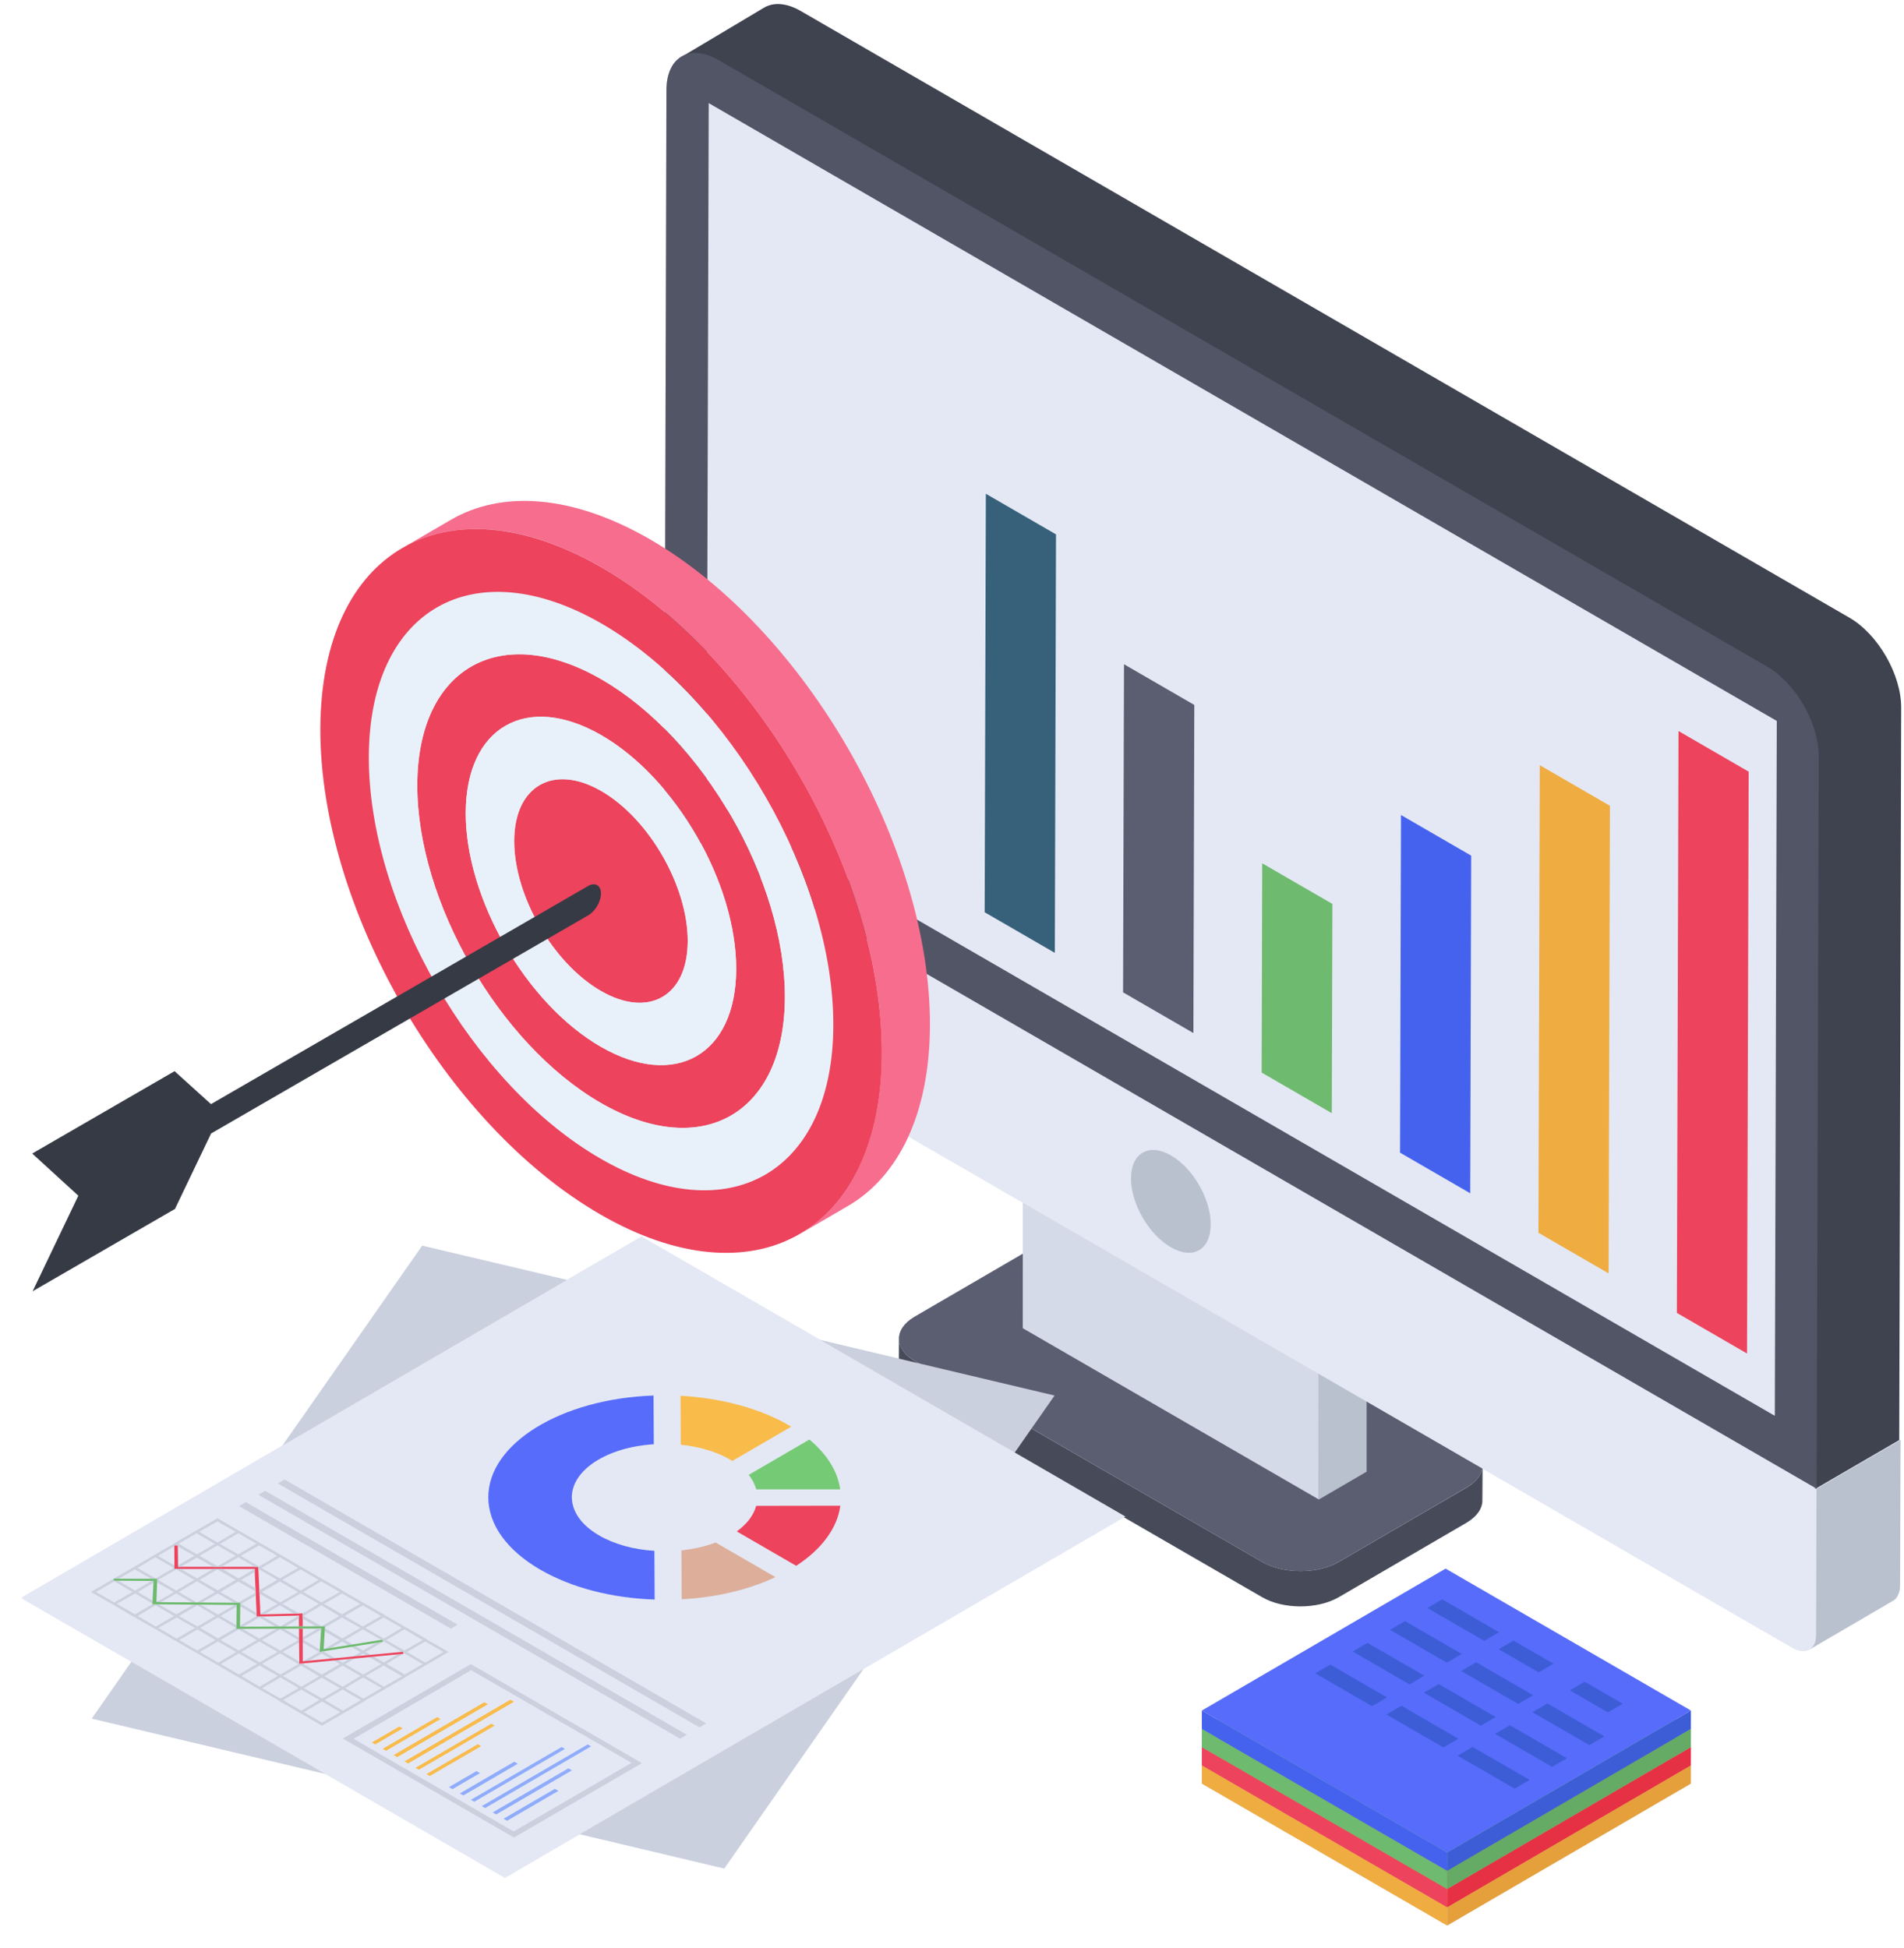 <svg width="86" height="88" xmlns="http://www.w3.org/2000/svg" xmlns:xlink="http://www.w3.org/1999/xlink" xml:space="preserve" overflow="hidden"><defs><clipPath id="clip0"><rect x="320" y="168" width="86" height="88"/></clipPath><clipPath id="clip1"><rect x="321" y="168" width="85" height="87"/></clipPath><clipPath id="clip2"><rect x="321" y="168" width="85" height="87"/></clipPath><clipPath id="clip3"><rect x="321" y="168" width="85" height="87"/></clipPath></defs><g clip-path="url(#clip0)" transform="translate(-320 -168)"><g clip-path="url(#clip1)"><g clip-path="url(#clip2)"><g clip-path="url(#clip3)"><path d="M87.554 66.537 87.536 73.087C87.536 73.25 87.499 73.413 87.445 73.521 87.391 73.647 87.319 73.737 87.211 73.791L83.439 75.993C83.439 75.975 83.457 75.957 83.457 75.957 83.259 76.101 82.97 76.084 82.663 75.903L68.677 67.835 68.659 69.28C68.659 69.623 68.424 69.984 67.955 70.272L62.162 73.629C61.205 74.17 59.672 74.17 58.733 73.629L52.471 70.019 40.704 76.859 34.424 85.865 27.891 84.312 24.517 86.28 16.395 81.587 5.856 79.097 7.643 76.535 2.662 73.665 14.464 66.789 20.781 57.784 27.314 59.318 30.689 57.369 38.755 62.025 42.311 62.873 42.311 61.97C42.311 61.61 42.545 61.249 43.014 60.978L47.905 58.144 47.905 55.835 42.726 52.857C42.094 54.247 41.174 55.311 40.019 55.979L38.142 57.062C38.232 56.99 38.34 56.9 38.431 56.828 36.102 58.595 32.656 58.578 28.812 56.358 25.491 54.445 22.495 51.233 20.239 47.533L11.234 52.73 9.61 56.124 3.185 59.841 5.243 55.528 3.167 53.633 9.592 49.916 11.234 51.395 19.662 46.541C17.496 42.678 16.161 38.365 16.179 34.468 16.197 30.425 17.641 27.592 19.969 26.292L22.062 25.065C24.354 23.73 27.548 23.91 31.085 25.949 31.302 26.076 31.519 26.238 31.753 26.364L31.807 5.665C31.807 4.997 32.024 4.528 32.385 4.257L32.421 4.221C32.475 4.185 32.529 4.167 32.583 4.131L36.229 1.965C36.644 1.713 37.239 1.748 37.889 2.128L85.262 29.486C86.543 30.227 87.572 32.031 87.572 33.529L87.499 66.537 87.554 66.537Z" fill="#E4E8F4" fill-rule="nonzero" fill-opacity="1" transform="matrix(1 0 0 1.002 318.293 166.374)"/><path d="M67.072 88.43 78.08 82.032 78.082 81.204 78.08 81.202 78.082 80.382 78.08 80.38 78.082 79.56 78.08 79.559 78.082 78.738 67.002 72.34 55.993 78.738 55.991 79.566 55.993 79.568 55.991 80.388 55.993 80.39 55.991 81.21 55.993 81.212 55.991 82.032Z" fill="#E4E8F4" fill-rule="nonzero" fill-opacity="1" transform="matrix(1 0 0 1.002 318.293 166.374)"/><path d="M68.671 67.684 68.662 69.273C68.662 69.624 68.428 69.985 67.95 70.268L62.167 73.632C61.212 74.179 59.671 74.179 58.725 73.632L43.025 64.573C42.547 64.29 42.303 63.93 42.303 63.559L42.313 61.969C42.313 62.34 42.547 62.701 43.025 62.983L58.725 72.043C59.681 72.589 61.221 72.589 62.167 72.043L67.96 68.679C68.437 68.396 68.671 68.035 68.671 67.684Z" fill="#474B59" fill-rule="nonzero" fill-opacity="1" transform="matrix(1 0 0 1.002 318.293 166.374)"/><path d="M67.954 66.679C68.907 67.229 68.912 68.12 67.959 68.674L62.169 72.039C61.217 72.592 59.678 72.592 58.725 72.042L43.029 62.98C42.077 62.43 42.066 61.535 43.018 60.981L48.808 57.617C49.76 57.063 51.306 57.067 52.258 57.617L67.954 66.679Z" fill="#5B5E71" fill-rule="nonzero" fill-opacity="1" transform="matrix(1 0 0 1.002 318.293 166.374)"/><path d="M63.437 58.007 63.434 67.97 61.278 69.223 61.282 59.259Z" fill="#BAC1CE" fill-rule="nonzero" fill-opacity="1" transform="matrix(1 0 0 1.002 318.293 166.374)"/><path d="M61.282 59.259 61.278 69.223 47.903 61.501 47.907 51.537Z" fill="#D4DAE8" fill-rule="nonzero" fill-opacity="1" transform="matrix(1 0 0 1.002 318.293 166.374)"/><path d="M63.437 58.007 61.282 59.259 47.907 51.537 50.062 50.285Z" fill="#E4E8F4" fill-rule="nonzero" fill-opacity="1" transform="matrix(1 0 0 1.002 318.293 166.374)"/><path d="M83.762 68.737 83.743 75.285C83.743 75.456 83.719 75.614 83.662 75.725 83.501 76.079 83.111 76.169 82.655 75.906L32.778 47.109C32.333 46.852 31.945 46.313 31.787 45.774 31.73 45.598 31.696 45.407 31.697 45.236L31.715 38.688 83.762 68.737Z" fill="#E4E8F4" fill-rule="nonzero" fill-opacity="1" transform="matrix(1 0 0 1.002 318.293 166.374)"/><path d="M87.547 66.543 87.53 73.09C87.53 73.251 87.494 73.412 87.44 73.52 87.387 73.645 87.315 73.734 87.208 73.788L83.433 75.988C83.523 75.934 83.612 75.845 83.666 75.72 83.719 75.613 83.737 75.452 83.737 75.29L83.755 68.744 87.547 66.543Z" fill="#BAC1CE" fill-rule="nonzero" fill-opacity="1" transform="matrix(1 0 0 1.002 318.293 166.374)"/><path d="M81.961 34.124 81.872 65.451 33.629 37.597 33.718 6.271Z" fill="#E4E8F4" fill-rule="nonzero" fill-opacity="1" transform="matrix(1 0 0 1.002 318.293 166.374)"/><path d="M87.58 33.52 87.491 66.543 83.698 68.744 83.806 35.721C83.806 34.237 82.768 32.429 81.48 31.678L34.093 4.327C33.45 3.951 32.76 4.031 32.331 4.282L36.222 1.966C36.651 1.715 37.242 1.751 37.886 2.126L85.255 29.478C86.543 30.229 87.58 32.036 87.58 33.52Z" fill="#3F434F" fill-rule="nonzero" fill-opacity="1" transform="matrix(1 0 0 1.002 318.293 166.374)"/><path d="M81.533 31.681C82.823 32.426 83.859 34.234 83.855 35.717L83.762 68.737 31.715 38.688 31.809 5.668C31.813 4.185 32.867 3.584 34.158 4.329L81.533 31.681ZM81.872 65.451 81.961 34.124 33.718 6.271 33.629 37.597 81.872 65.451" fill="#525566" fill-rule="nonzero" fill-opacity="1" transform="matrix(1 0 0 1.002 318.293 166.374)"/><path d="M54.598 53.711C55.603 54.291 56.396 55.681 56.393 56.819 56.389 57.974 55.592 58.429 54.587 57.849 53.596 57.277 52.789 55.895 52.792 54.74 52.795 53.602 53.608 53.139 54.598 53.711Z" fill="#BAC1CE" fill-rule="nonzero" fill-opacity="1" transform="matrix(1 0 0 1.002 318.293 166.374)"/><path d="M49.34 64.536 34.417 85.856 5.853 79.101 20.777 57.781Z" fill="#CAD0DD" fill-rule="nonzero" fill-opacity="1" transform="matrix(1 0 0 1.002 318.293 166.374)"/><path d="M52.54 69.991 24.513 86.278 2.653 73.658 30.68 57.37Z" fill="#E4E8F4" fill-rule="nonzero" fill-opacity="1" transform="matrix(1 0 0 1.002 318.293 166.374)"/><path d="M15.379 74.356 15.38 74.597 15.38 74.944 15.21 74.945 15.207 74.592 15.205 74.457 15.141 74.459 13.575 74.495 13.303 74.501 13.302 74.473 13.296 74.333 13.261 73.55 13.255 73.418 13.253 73.369 13.246 73.221 13.214 72.487 13.208 72.355 11.746 72.355 11.331 72.355 9.869 72.355 9.586 72.355 9.586 72.191 9.581 71.335 9.58 71.287 9.738 71.292 9.739 71.34 9.751 72.192 9.752 72.259 9.868 72.259 11.33 72.259 11.729 72.259 13.208 72.259 13.374 72.259 13.379 72.391 13.421 73.322 13.427 73.469 13.468 74.376 13.469 74.405 13.66 74.4 14.981 74.367 15.22 74.361Z" fill="#ED435C" fill-rule="nonzero" fill-opacity="1" transform="matrix(1 0 0 1.002 318.293 166.374)"/><path d="M12.701 74.957 12.55 74.958 12.55 74.909 13.302 74.473 13.303 74.501 13.575 74.495 14.361 74.948 15.172 74.477 15.141 74.459 15.205 74.457 15.207 74.592 14.594 74.948 14.131 74.95 13.42 74.539Z" fill="#CAD0DD" fill-rule="nonzero" fill-opacity="1" transform="matrix(1 0 0 1.002 318.293 166.374)"/><path d="M22.376 74.866 22.07 75.044 12.503 69.521 12.809 69.343Z" fill="#CAD0DD" fill-rule="nonzero" fill-opacity="1" transform="matrix(1 0 0 1.002 318.293 166.374)"/><path d="M19.007 75.638 18.707 75.678 18.107 76.031 17.767 75.835 17.571 75.861 17.989 76.109 17.65 76.305 17.924 76.278 18.107 76.174 18.237 76.252 18.446 76.226 18.224 76.096 19.007 75.638ZM19.007 75.638 18.707 75.678 18.107 76.031 17.767 75.835 17.571 75.861 17.989 76.109 17.65 76.305 17.924 76.278 18.107 76.174 18.237 76.252 18.446 76.226 18.224 76.096 19.007 75.638ZM19.007 75.638 18.707 75.678 18.107 76.031 17.767 75.835 17.571 75.861 17.989 76.109 17.65 76.305 17.924 76.278 18.107 76.174 18.237 76.252 18.446 76.226 18.224 76.096 19.007 75.638ZM19.007 75.638 18.707 75.678 18.107 76.031 17.767 75.835 17.571 75.861 17.989 76.109 17.65 76.305 17.924 76.278 18.107 76.174 18.237 76.252 18.446 76.226 18.224 76.096 19.007 75.638ZM19.007 75.638 18.707 75.678 18.107 76.031 17.767 75.835 17.571 75.861 17.989 76.109 17.65 76.305 17.924 76.278 18.107 76.174 18.237 76.252 18.446 76.226 18.224 76.096 19.007 75.638ZM21.03 75.561 20.913 75.482 20.09 75.013 19.973 74.947 19.151 74.477 19.033 74.399 18.211 73.929 18.093 73.864 17.271 73.394 17.154 73.315 16.331 72.846 16.214 72.78 15.405 72.31 15.287 72.245 14.465 71.762 14.347 71.697 13.512 71.214 13.394 71.148 12.585 70.679 12.468 70.614 11.528 70.066 10.588 70.614 10.471 70.679 9.661 71.148 9.544 71.227 8.721 71.697 8.617 71.762 7.795 72.245 7.677 72.31 6.842 72.793 7.077 72.793 7.795 72.375 8.526 72.793 8.813 72.793 8.8 72.963 9.557 73.394 8.8 73.837 8.774 73.851 8.983 73.851 9.661 73.459 10.366 73.864 10.601 73.864 9.779 73.394 10.601 72.911 11.423 73.394 10.614 73.864 10.836 73.864 11.541 73.459 12.272 73.877 12.559 73.877 12.559 74.046 13.303 74.477 13.29 74.333 12.598 73.929 13.264 73.551 13.251 73.42 12.481 73.864 11.658 73.394 12.468 72.924 13.251 73.368 13.251 73.224 12.598 72.846 13.212 72.493 13.212 72.35 12.481 72.78 11.75 72.35 11.332 72.35 10.601 72.78 9.87 72.35 9.583 72.35 9.583 72.193 8.839 71.762 9.583 71.331 9.583 71.292 9.74 71.292 9.74 71.344 10.484 71.762 9.753 72.193 9.753 72.258 9.87 72.258 10.601 71.841 11.332 72.258 11.724 72.258 12.468 71.827 13.212 72.258 13.368 72.258 13.381 72.389 13.408 72.375 14.23 72.846 13.421 73.315 13.434 73.472 14.23 73.929 13.473 74.373 13.473 74.399 13.655 74.399 14.347 73.994 14.987 74.373 15.222 74.36 14.465 73.929 15.287 73.459 16.109 73.929 15.379 74.36 15.379 74.595 15.979 74.947 16.227 74.934 15.418 74.477 16.227 73.994 17.036 74.477 16.24 74.934 16.384 74.934 16.384 74.986 17.154 74.542 17.989 75.013 17.167 75.482 16.384 75.025 16.37 75.169 17.049 75.561 16.344 75.965 16.671 75.913 17.167 75.626 17.441 75.795 17.637 75.756 17.284 75.561 18.093 75.078 18.916 75.547 18.968 75.547 19.007 75.638 19.046 75.626 19.856 76.096 19.908 76.083 19.934 76.174 19.973 76.161 20.795 76.644 19.986 77.114 19.164 76.631 19.934 76.174 19.673 76.2 19.046 76.565 18.589 76.305 18.381 76.331 18.929 76.644 18.107 77.114 17.297 76.644 17.728 76.396 17.454 76.422 17.18 76.579 16.984 76.461 16.775 76.474 17.062 76.644 16.24 77.114 15.418 76.644 15.483 76.605 15.222 76.631 15.222 76.526 14.478 76.096 15.222 75.665 15.209 75.443 14.53 75.052 14.191 75.052 13.421 75.495 12.663 75.052 12.389 75.052 12.389 74.895 11.671 74.477 12.389 74.059 12.389 73.981 12.298 73.981 11.554 74.412 10.784 73.968 10.444 73.955 9.674 74.399 8.891 73.955 8.591 73.942 7.808 74.399 6.985 73.929 7.808 73.459 8.591 73.916 8.604 73.785 7.925 73.394 8.643 72.976 8.643 72.898 8.539 72.898 7.808 73.329 7.051 72.885 6.842 72.885 6.842 72.793 6.75 72.846 5.811 73.394 6.75 73.929 6.868 73.994 7.69 74.477 7.808 74.542 8.63 75.013 8.748 75.078 9.57 75.561 9.687 75.626 10.51 76.096 10.627 76.161 11.45 76.644 11.567 76.709 12.376 77.179 12.494 77.245 13.316 77.727 13.434 77.793 14.269 78.263 14.373 78.341 15.196 78.811 15.313 78.876 16.253 79.424 17.193 78.876 17.31 78.811 18.119 78.341 18.237 78.263 19.059 77.793 19.164 77.727 19.986 77.257 20.104 77.179 20.913 76.709 21.03 76.644 21.97 76.096 21.03 75.561ZM11.528 72.375 12.35 72.846 11.541 73.315 10.719 72.846 11.528 72.375ZM9.674 72.375 10.484 72.846 9.661 73.329 8.852 72.846 9.674 72.375ZM9.557 72.31 8.735 72.78 7.912 72.31 8.721 71.827 9.557 72.31ZM6.046 73.394 6.868 72.911 7.69 73.394 6.868 73.864 6.046 73.394ZM17.18 76.709 17.989 77.179 17.18 77.662 16.357 77.192 17.18 76.709ZM17.062 77.727 16.253 78.197 15.431 77.727 16.24 77.257 17.062 77.727ZM15.3 76.709 16.122 77.192 15.313 77.662 14.491 77.179 15.3 76.709ZM15.183 76.644 14.373 77.114 13.551 76.631 14.36 76.161 15.183 76.644ZM14.36 75.078 15.183 75.561 14.36 76.031 13.538 75.561 14.36 75.078ZM14.243 76.096 13.434 76.565 12.611 76.096 13.421 75.626 14.243 76.096ZM12.481 75.078 13.303 75.561 12.494 76.031 11.671 75.561 12.481 75.078ZM12.363 75.013 11.554 75.482 10.745 75.013 11.554 74.542 12.363 75.013ZM10.614 73.994 11.437 74.477 10.627 74.947 9.792 74.477 10.614 73.994ZM7.925 74.477 8.735 73.994 9.57 74.477 8.748 74.947 7.925 74.477ZM8.865 75.013 9.687 74.542 10.51 75.013 9.687 75.495 8.865 75.013ZM10.614 76.031 9.805 75.561 10.627 75.078 11.437 75.561 10.614 76.031ZM10.732 76.096 11.554 75.626 12.376 76.096 11.567 76.579 10.732 76.096ZM11.684 76.644 12.494 76.161 13.316 76.631 12.494 77.114 11.684 76.644ZM12.611 77.179 13.434 76.709 14.256 77.179 13.434 77.662 12.611 77.179ZM13.551 77.727 14.373 77.245 15.196 77.727 14.373 78.197 13.551 77.727ZM14.491 78.263 15.313 77.793 16.136 78.263 15.313 78.746 14.491 78.263ZM16.253 79.28 15.431 78.811 16.253 78.328 17.075 78.811 16.253 79.28ZM17.193 78.746 16.37 78.263 17.18 77.793 18.002 78.263 17.193 78.746ZM18.119 78.197 17.297 77.727 18.107 77.245 18.942 77.727 18.119 78.197ZM19.046 77.662 18.224 77.179 19.033 76.709 19.869 77.192 19.046 77.662ZM11.528 70.209 12.35 70.679 11.528 71.162 10.706 70.679 11.528 70.209ZM9.779 71.214 10.588 70.744 11.41 71.227 10.601 71.697 9.779 71.214ZM11.541 72.232 10.719 71.762 11.528 71.292 12.35 71.762 11.541 72.232ZM11.645 71.227 12.468 70.744 13.29 71.214 12.468 71.697 11.645 71.227ZM12.585 71.762 13.408 71.292 14.23 71.762 13.408 72.245 12.585 71.762ZM13.525 72.31 14.347 71.827 15.17 72.31 14.347 72.78 13.525 72.31ZM14.36 73.864 13.538 73.394 14.347 72.924 15.17 73.394 14.36 73.864ZM14.465 72.846 15.287 72.375 16.096 72.846 15.287 73.329 14.465 72.846ZM15.405 73.394 16.214 72.911 17.049 73.394 16.227 73.864 15.405 73.394ZM16.344 73.929 17.154 73.459 17.976 73.929 17.154 74.399 16.344 73.929ZM17.271 74.477 18.093 73.994 18.916 74.477 18.093 74.947 17.271 74.477ZM18.211 75.013 19.033 74.542 19.856 75.013 19.046 75.495 18.211 75.013ZM19.151 75.561 19.973 75.078 20.795 75.561 19.973 76.031 19.151 75.561ZM20.913 76.579 20.09 76.096 20.913 75.626 21.735 76.096 20.913 76.579ZM18.107 76.031 17.767 75.835 17.571 75.861 17.989 76.109 17.65 76.305 17.924 76.278 18.107 76.174 18.237 76.252 18.446 76.226 18.224 76.096 19.007 75.638 18.707 75.678 18.107 76.031ZM19.007 75.638 18.707 75.678 18.107 76.031 17.767 75.835 17.571 75.861 17.989 76.109 17.65 76.305 17.924 76.278 18.107 76.174 18.237 76.252 18.446 76.226 18.224 76.096 19.007 75.638ZM19.007 75.638 18.707 75.678 18.107 76.031 17.767 75.835 17.571 75.861 17.989 76.109 17.65 76.305 17.924 76.278 18.107 76.174 18.237 76.252 18.446 76.226 18.224 76.096 19.007 75.638ZM19.007 75.638 18.707 75.678 18.107 76.031 17.767 75.835 17.571 75.861 17.989 76.109 17.65 76.305 17.924 76.278 18.107 76.174 18.237 76.252 18.446 76.226 18.224 76.096 19.007 75.638ZM19.007 75.638 18.707 75.678 18.107 76.031 17.767 75.835 17.571 75.861 17.989 76.109 17.65 76.305 17.924 76.278 18.107 76.174 18.237 76.252 18.446 76.226 18.224 76.096 19.007 75.638Z" fill="#CAD0DD" fill-rule="nonzero" fill-opacity="1" transform="matrix(1 0 0 1.002 318.293 166.374)"/><path d="M18.966 75.545 19.008 75.636 18.71 75.684 17.771 75.834 17.576 75.865 16.442 76.046 16.145 76.094 16.152 75.983 16.21 75.09 16.214 75.04 16.063 75.04 15.38 75.043 15.211 75.043 14.53 75.046 14.19 75.047 12.665 75.053 12.384 75.054 12.386 74.892 12.394 74.054 12.395 73.977 12.296 73.976 10.779 73.964 10.444 73.962 8.893 73.95 8.59 73.947 8.592 73.91 8.598 73.78 8.638 72.973 8.642 72.894 8.544 72.893 7.049 72.885 6.848 72.884 6.839 72.793 7.071 72.793 8.524 72.797 8.808 72.798 8.803 72.957 8.773 73.841 8.986 73.853 10.372 73.863 10.608 73.865 10.839 73.867 12.274 73.878 12.56 73.88 12.559 74.042 12.55 74.909 12.55 74.958 12.701 74.957 14.131 74.95 14.594 74.948 15.21 74.945 15.38 74.944 15.976 74.941 16.223 74.94 16.388 74.939 16.384 74.989 16.382 75.032 16.374 75.171 16.327 75.968 16.671 75.913 17.445 75.789 17.64 75.758 18.914 75.553Z" fill="#6EBA6E" fill-rule="nonzero" fill-opacity="1" transform="matrix(1 0 0 1.002 318.293 166.374)"/><path d="M16.12 76.098 15.382 75.672 15.381 75.437 16.063 75.04 16.214 75.04 16.21 75.09 15.411 75.555 16.152 75.983 16.145 76.094 16.442 76.046 16.353 76.098 16.839 76.379 16.639 76.398 16.237 76.165 15.681 76.489 15.403 76.515Z" fill="#CAD0DD" fill-rule="nonzero" fill-opacity="1" transform="matrix(1 0 0 1.002 318.293 166.374)"/><path d="M19.907 76.089 19.933 76.18 19.675 76.205 18.592 76.308 18.378 76.328 17.728 76.39 17.45 76.416 16.98 76.461 16.781 76.48 15.484 76.603 15.226 76.628 15.225 76.531 15.216 75.668 15.215 75.441 15.211 75.043 15.38 75.043 15.381 75.437 15.382 75.672 15.383 76.517 15.403 76.515 15.681 76.489 16.639 76.398 16.839 76.379 17.645 76.303 17.923 76.276 18.238 76.247 18.452 76.227 19.851 76.094Z" fill="#ED435C" fill-rule="nonzero" fill-opacity="1" transform="matrix(1 0 0 1.002 318.293 166.374)"/><path d="M33.607 79.317 33.301 79.495 14.258 68.501 14.564 68.323Z" fill="#CAD0DD" fill-rule="nonzero" fill-opacity="1" transform="matrix(1 0 0 1.002 318.293 166.374)"/><path d="M32.729 79.827 32.423 80.005 13.38 69.011 13.686 68.833Z" fill="#CAD0DD" fill-rule="nonzero" fill-opacity="1" transform="matrix(1 0 0 1.002 318.293 166.374)"/><path d="M19.894 79.543 18.652 80.265 18.502 80.178 19.744 79.457Z" fill="#F9BB4A" fill-rule="nonzero" fill-opacity="1" transform="matrix(1 0 0 1.002 318.293 166.374)"/><path d="M21.603 79.12 19.144 80.549 18.994 80.462 21.453 79.033Z" fill="#F9BB4A" fill-rule="nonzero" fill-opacity="1" transform="matrix(1 0 0 1.002 318.293 166.374)"/><path d="M24.921 78.341 20.136 81.121 19.977 81.03 24.762 78.249Z" fill="#F9BB4A" fill-rule="nonzero" fill-opacity="1" transform="matrix(1 0 0 1.002 318.293 166.374)"/><path d="M23.386 81.559 22.144 82.281 21.986 82.19 23.227 81.468Z" fill="#8FACFC" fill-rule="nonzero" fill-opacity="1" transform="matrix(1 0 0 1.002 318.293 166.374)"/><path d="M25.095 81.136 22.636 82.565 22.477 82.474 24.936 81.045Z" fill="#8FACFC" fill-rule="nonzero" fill-opacity="1" transform="matrix(1 0 0 1.002 318.293 166.374)"/><path d="M22.975 76.644 17.193 79.999 24.92 84.463 30.703 81.108 22.975 76.644ZM24.907 84.189 17.676 80.011 22.988 76.918 30.233 81.095 24.907 84.189Z" fill="#CAD0DD" fill-rule="nonzero" fill-opacity="1" transform="matrix(1 0 0 1.002 318.293 166.374)"/><path d="M23.742 78.456 19.644 80.838 19.485 80.746 23.584 78.364Z" fill="#F9BB4A" fill-rule="nonzero" fill-opacity="1" transform="matrix(1 0 0 1.002 318.293 166.374)"/><path d="M24.047 79.418 20.627 81.405 20.477 81.319 23.896 79.332Z" fill="#F9BB4A" fill-rule="nonzero" fill-opacity="1" transform="matrix(1 0 0 1.002 318.293 166.374)"/><path d="M23.437 80.342 21.119 81.689 20.969 81.603 23.287 80.255Z" fill="#F9BB4A" fill-rule="nonzero" fill-opacity="1" transform="matrix(1 0 0 1.002 318.293 166.374)"/><path d="M27.226 80.467 23.127 82.849 22.977 82.762 27.076 80.38Z" fill="#8FACFC" fill-rule="nonzero" fill-opacity="1" transform="matrix(1 0 0 1.002 318.293 166.374)"/><path d="M28.404 80.352 23.619 83.133 23.469 83.046 28.254 80.265Z" fill="#8FACFC" fill-rule="nonzero" fill-opacity="1" transform="matrix(1 0 0 1.002 318.293 166.374)"/><path d="M27.538 81.434 24.119 83.421 23.961 83.33 27.38 81.343Z" fill="#8FACFC" fill-rule="nonzero" fill-opacity="1" transform="matrix(1 0 0 1.002 318.293 166.374)"/><path d="M26.929 82.358 24.611 83.705 24.452 83.614 26.771 82.267Z" fill="#8FACFC" fill-rule="nonzero" fill-opacity="1" transform="matrix(1 0 0 1.002 318.293 166.374)"/><path d="M36.733 72.722C35.526 73.293 34.045 73.641 32.497 73.722L32.485 71.516C33.029 71.461 33.553 71.342 34.031 71.162L36.733 72.722Z" fill="#DDAF9B" fill-rule="nonzero" fill-opacity="1" transform="matrix(1 0 0 1.002 318.293 166.374)"/><path d="M39.662 69.504C39.527 70.51 38.828 71.461 37.669 72.212L34.985 70.662C35.443 70.331 35.751 69.934 35.861 69.51L39.662 69.504Z" fill="#ED435C" fill-rule="nonzero" fill-opacity="1" transform="matrix(1 0 0 1.002 318.293 166.374)"/><path d="M31.226 64.536 31.238 66.732C29.137 66.863 27.528 67.885 27.535 69.135 27.548 69.782 27.983 70.391 28.774 70.847 29.452 71.238 30.326 71.483 31.265 71.537L31.277 73.734C29.325 73.668 27.511 73.195 26.118 72.391 24.611 71.521 23.77 70.363 23.763 69.135 23.75 66.7 27.06 64.678 31.226 64.536Z" fill="#576CFB" fill-rule="nonzero" fill-opacity="1" transform="matrix(1 0 0 1.002 318.293 166.374)"/><path d="M38.265 66.52C39.067 67.189 39.54 67.95 39.657 68.765L35.866 68.765C35.799 68.531 35.685 68.314 35.525 68.113L38.265 66.52Z" fill="#75CA75" fill-rule="nonzero" fill-opacity="1" transform="matrix(1 0 0 1.002 318.293 166.374)"/><path d="M37.446 65.939 34.78 67.488 34.685 67.423C34.074 67.07 33.294 66.836 32.458 66.754L32.446 64.547C34.295 64.65 36.024 65.118 37.342 65.879L37.446 65.939Z" fill="#F9BB4A" fill-rule="nonzero" fill-opacity="1" transform="matrix(1 0 0 1.002 318.293 166.374)"/><path d="M28.884 32.256C33.459 34.897 37.173 41.321 37.159 46.589 37.144 51.846 33.404 53.977 28.829 51.336 24.255 48.694 20.54 42.26 20.555 37.002 20.57 31.734 24.309 29.615 28.884 32.256ZM28.837 48.809C32.199 50.75 34.949 49.183 34.96 45.319 34.971 41.444 32.239 36.712 28.877 34.771 25.504 32.824 22.754 34.391 22.743 38.266 22.733 42.13 25.465 46.862 28.837 48.809" fill="#ED435C" fill-rule="nonzero" fill-opacity="1" transform="matrix(1 0 0 1.002 318.293 166.374)"/><path d="M28.891 29.741C34.678 33.083 39.366 41.202 39.347 47.853 39.329 54.492 34.61 57.192 28.822 53.851 23.035 50.509 18.347 42.378 18.366 35.739 18.384 29.089 23.103 26.4 28.891 29.741ZM28.829 51.336C33.404 53.977 37.144 51.846 37.159 46.589 37.173 41.321 33.459 34.897 28.884 32.256 24.309 29.615 20.57 31.734 20.555 37.002 20.54 42.26 24.255 48.694 28.829 51.336" fill="#E8F1FA" fill-rule="nonzero" fill-opacity="1" transform="matrix(1 0 0 1.002 318.293 166.374)"/><path d="M43.711 47.859C43.696 51.843 42.29 54.654 40.02 55.982L37.843 57.248C40.113 55.921 41.518 53.109 41.533 49.11 41.564 41.064 35.897 31.258 28.901 27.211 25.38 25.173 22.183 24.988 19.882 26.331L22.06 25.065C24.361 23.722 27.542 23.906 31.079 25.945 38.074 29.992 43.742 39.797 43.711 47.859Z" fill="#F76D8E" fill-rule="nonzero" fill-opacity="1" transform="matrix(1 0 0 1.002 318.293 166.374)"/><path d="M28.898 27.214C35.898 31.256 41.559 41.061 41.536 49.116 41.514 57.161 35.816 60.408 28.815 56.366 21.805 52.319 16.154 42.519 16.177 34.475 16.2 26.42 21.887 23.167 28.898 27.214ZM28.822 53.851C34.61 57.192 39.329 54.492 39.347 47.853 39.366 41.202 34.678 33.083 28.891 29.741 23.103 26.4 18.384 29.089 18.366 35.739 18.347 42.378 23.035 50.509 28.822 53.851" fill="#ED435C" fill-rule="nonzero" fill-opacity="1" transform="matrix(1 0 0 1.002 318.293 166.374)"/><path d="M28.869 37.286C26.71 36.04 24.939 37.049 24.932 39.53 24.925 42.011 26.684 45.047 28.844 46.294 31.003 47.541 32.764 46.537 32.771 44.056 32.778 41.575 31.029 38.533 28.869 37.286Z" fill="#ED435C" fill-rule="nonzero" fill-opacity="1" transform="matrix(1 0 0 1.002 318.293 166.374)"/><path d="M28.877 34.771C32.239 36.712 34.971 41.444 34.96 45.319 34.949 49.183 32.199 50.75 28.837 48.809 25.465 46.862 22.733 42.13 22.743 38.266 22.754 34.391 25.504 32.824 28.877 34.771ZM28.844 46.294C31.003 47.541 32.764 46.537 32.771 44.056 32.778 41.575 31.029 38.533 28.869 37.286 26.71 36.04 24.939 37.049 24.932 39.53 24.925 42.011 26.684 45.047 28.844 46.294" fill="#E8F1FA" fill-rule="nonzero" fill-opacity="1" transform="matrix(1 0 0 1.002 318.293 166.374)"/><path d="M9.592 49.914 11.237 51.4 28.269 41.566C28.59 41.381 28.851 41.541 28.852 41.898 28.853 42.267 28.594 42.703 28.273 42.889L11.241 52.722 9.61 56.123 3.181 59.834 5.246 55.527 3.163 53.626 9.592 49.914Z" fill="#363A44" fill-rule="nonzero" fill-opacity="1" transform="matrix(1 0 0 1.002 318.293 166.374)"/><path d="M49.405 25.714 49.352 44.58 46.182 42.749 46.236 23.883Z" fill="#37617B" fill-rule="nonzero" fill-opacity="1" transform="matrix(1 0 0 1.002 318.293 166.374)"/><path d="M55.652 33.404 55.61 48.195 52.434 46.36 52.476 31.569Z" fill="#5B5E71" fill-rule="nonzero" fill-opacity="1" transform="matrix(1 0 0 1.002 318.293 166.374)"/><path d="M61.889 42.374 61.862 51.807 58.693 49.976 58.719 40.543Z" fill="#6EBA6E" fill-rule="nonzero" fill-opacity="1" transform="matrix(1 0 0 1.002 318.293 166.374)"/><path d="M68.157 40.196 68.114 55.418 64.944 53.587 64.987 38.365Z" fill="#4562EF" fill-rule="nonzero" fill-opacity="1" transform="matrix(1 0 0 1.002 318.293 166.374)"/><path d="M74.425 37.95 74.365 59.03 71.196 57.199 71.256 36.119Z" fill="#EFAC41" fill-rule="nonzero" fill-opacity="1" transform="matrix(1 0 0 1.002 318.293 166.374)"/><path d="M80.691 36.411 80.617 62.642 77.448 60.811 77.522 34.58Z" fill="#ED435C" fill-rule="nonzero" fill-opacity="1" transform="matrix(1 0 0 1.002 318.293 166.374)"/><path d="M78.082 81.204 78.08 82.032 67.072 88.43 67.074 87.601Z" fill="#E5A03C" fill-rule="nonzero" fill-opacity="1" transform="matrix(1 0 0 1.002 318.293 166.374)"/><path d="M67.074 87.601 67.072 88.43 55.991 82.032 55.993 81.204Z" fill="#EFAC41" fill-rule="nonzero" fill-opacity="1" transform="matrix(1 0 0 1.002 318.293 166.374)"/><path d="M78.082 81.204 67.074 87.601 55.993 81.204 67.002 74.807Z" fill="#F9BB4A" fill-rule="nonzero" fill-opacity="1" transform="matrix(1 0 0 1.002 318.293 166.374)"/><path d="M78.082 80.382 78.08 81.21 67.072 87.608 67.074 86.779Z" fill="#E63044" fill-rule="nonzero" fill-opacity="1" transform="matrix(1 0 0 1.002 318.293 166.374)"/><path d="M67.074 86.779 67.072 87.608 55.991 81.21 55.993 80.382Z" fill="#ED435C" fill-rule="nonzero" fill-opacity="1" transform="matrix(1 0 0 1.002 318.293 166.374)"/><path d="M78.082 80.382 67.074 86.779 55.993 80.382 67.002 73.984Z" fill="#F25574" fill-rule="nonzero" fill-opacity="1" transform="matrix(1 0 0 1.002 318.293 166.374)"/><path d="M78.082 79.56 78.08 80.388 67.072 86.785 67.074 85.957Z" fill="#65AA65" fill-rule="nonzero" fill-opacity="1" transform="matrix(1 0 0 1.002 318.293 166.374)"/><path d="M67.074 85.957 67.072 86.785 55.991 80.388 55.993 79.56Z" fill="#6EBA6E" fill-rule="nonzero" fill-opacity="1" transform="matrix(1 0 0 1.002 318.293 166.374)"/><path d="M78.082 79.56 67.074 85.957 55.993 79.56 67.002 73.162Z" fill="#75CA75" fill-rule="nonzero" fill-opacity="1" transform="matrix(1 0 0 1.002 318.293 166.374)"/><path d="M78.082 78.738 78.08 79.566 67.072 85.963 67.074 85.135Z" fill="#3C5DD6" fill-rule="nonzero" fill-opacity="1" transform="matrix(1 0 0 1.002 318.293 166.374)"/><path d="M67.074 85.135 67.072 85.963 55.991 79.566 55.993 78.738Z" fill="#4562EF" fill-rule="nonzero" fill-opacity="1" transform="matrix(1 0 0 1.002 318.293 166.374)"/><path d="M78.082 78.738 67.074 85.135 55.993 78.738 67.002 72.34Z" fill="#576CFB" fill-rule="nonzero" fill-opacity="1" transform="matrix(1 0 0 1.002 318.293 166.374)"/><path d="M69.416 75.207 68.747 75.596 66.182 74.115 66.851 73.726Z" fill="#3C5DD6" fill-rule="nonzero" fill-opacity="1" transform="matrix(1 0 0 1.002 318.293 166.374)"/><path d="M74.171 79.903 73.495 80.296 70.922 78.811 71.599 78.418Z" fill="#3C5DD6" fill-rule="nonzero" fill-opacity="1" transform="matrix(1 0 0 1.002 318.293 166.374)"/><path d="M67.732 76.186 67.056 76.579 64.49 75.098 65.167 74.705Z" fill="#3C5DD6" fill-rule="nonzero" fill-opacity="1" transform="matrix(1 0 0 1.002 318.293 166.374)"/><path d="M66.041 77.168 65.372 77.557 62.806 76.076 63.476 75.688Z" fill="#3C5DD6" fill-rule="nonzero" fill-opacity="1" transform="matrix(1 0 0 1.002 318.293 166.374)"/><path d="M70.956 78.047 70.279 78.44 67.706 76.954 68.383 76.561Z" fill="#3C5DD6" fill-rule="nonzero" fill-opacity="1" transform="matrix(1 0 0 1.002 318.293 166.374)"/><path d="M64.357 78.147 63.68 78.54 61.115 77.059 61.792 76.666Z" fill="#3C5DD6" fill-rule="nonzero" fill-opacity="1" transform="matrix(1 0 0 1.002 318.293 166.374)"/><path d="M69.264 79.029 68.595 79.418 66.022 77.933 66.692 77.544Z" fill="#3C5DD6" fill-rule="nonzero" fill-opacity="1" transform="matrix(1 0 0 1.002 318.293 166.374)"/><path d="M67.58 80.008 66.904 80.401 64.331 78.916 65.008 78.523Z" fill="#3C5DD6" fill-rule="nonzero" fill-opacity="1" transform="matrix(1 0 0 1.002 318.293 166.374)"/><path d="M71.875 76.627 71.206 77.016 69.398 75.972 70.067 75.583Z" fill="#3C5DD6" fill-rule="nonzero" fill-opacity="1" transform="matrix(1 0 0 1.002 318.293 166.374)"/><path d="M75.001 78.431 74.331 78.82 72.614 77.828 73.283 77.439Z" fill="#3C5DD6" fill-rule="nonzero" fill-opacity="1" transform="matrix(1 0 0 1.002 318.293 166.374)"/><path d="M70.796 81.865 70.12 82.258 67.547 80.773 68.223 80.379Z" fill="#3C5DD6" fill-rule="nonzero" fill-opacity="1" transform="matrix(1 0 0 1.002 318.293 166.374)"/><path d="M72.48 80.886 71.811 81.275 69.238 79.79 69.907 79.401Z" fill="#3C5DD6" fill-rule="nonzero" fill-opacity="1" transform="matrix(1 0 0 1.002 318.293 166.374)"/></g></g></g></g></svg>